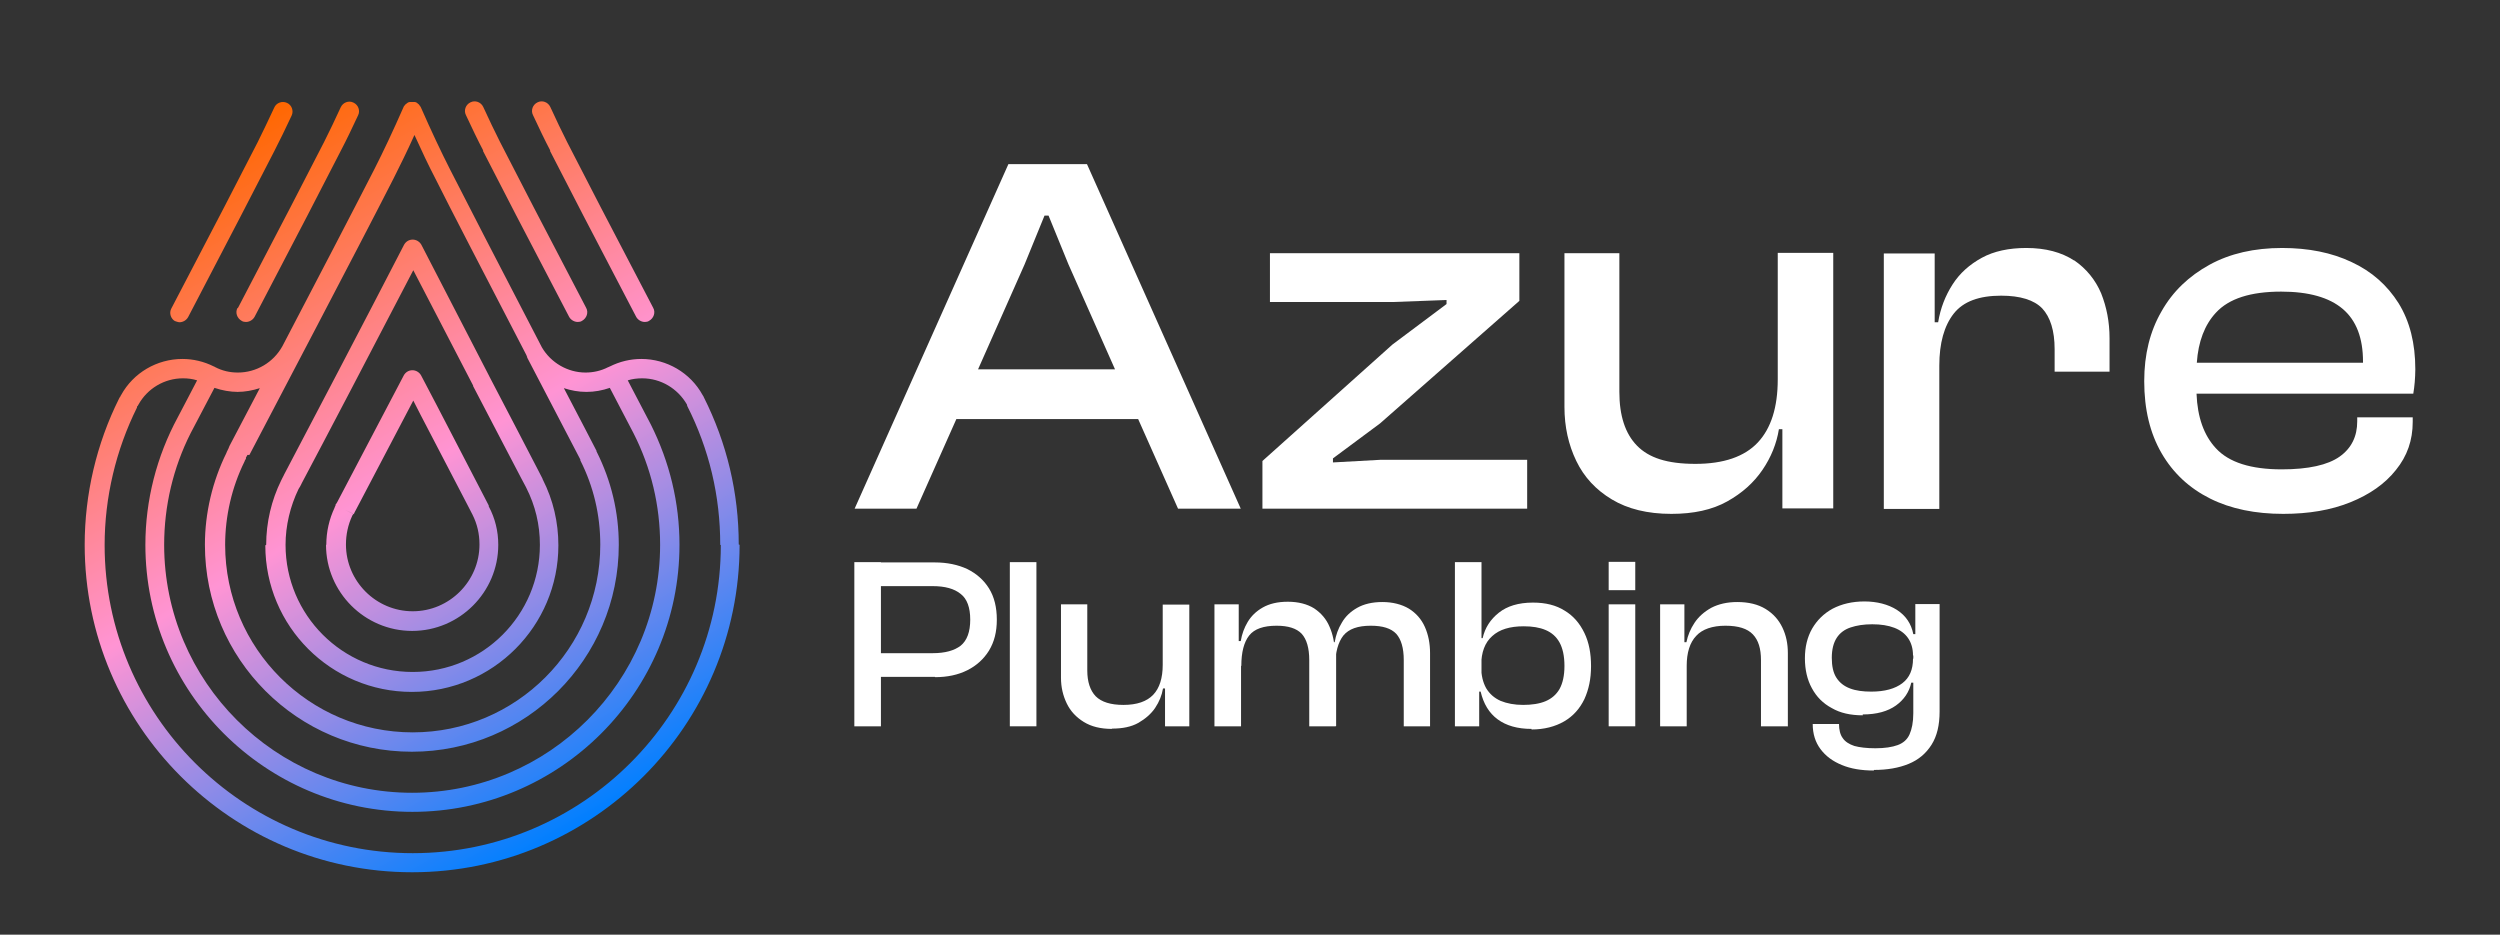 <?xml version="1.0" encoding="UTF-8"?> <svg xmlns="http://www.w3.org/2000/svg" xmlns:xlink="http://www.w3.org/1999/xlink" id="Layer_1" data-name="Layer 1" viewBox="0 0 86.5 32.34"><rect x="0" y="0" width="86.5" height="32.34" fill="#333333" stroke="none"/><defs><style> .cls-1 { fill: #fff; } .cls-2 { fill: url(#New_Gradient_Swatch_1); } </style><linearGradient id="New_Gradient_Swatch_1" data-name="New Gradient Swatch 1" x1="20.09" y1="28.57" x2="6.64" y2="5.28" gradientUnits="userSpaceOnUse"><stop offset="0" stop-color="#007fff"></stop><stop offset=".5" stop-color="#ff94d4"></stop><stop offset="1" stop-color="#ff6700"></stop></linearGradient></defs><path class="cls-2" d="M8.23,10.66c1.44-2.75,2.44-4.68,2.98-5.74.18-.36.38-.77.58-1.21.08-.17.28-.24.44-.16.17.08.24.28.16.44-.21.45-.41.87-.6,1.23-.54,1.06-1.54,2.99-2.98,5.74-.06.11-.18.18-.3.18-.05,0-.11-.01-.15-.04-.16-.09-.23-.29-.14-.45ZM6.06,11.11s.1.04.15.04c.12,0,.24-.07.3-.18,1.44-2.75,2.44-4.69,2.98-5.74.19-.37.39-.78.6-1.23.08-.17,0-.37-.16-.44-.17-.08-.37,0-.44.16-.21.45-.4.85-.58,1.21-.54,1.06-1.54,2.99-2.98,5.74-.09.16-.02.37.14.45ZM16.71,5.22c.54,1.06,1.54,2.99,2.98,5.74.06.11.18.18.3.18.05,0,.11-.01.15-.04.16-.09.23-.29.14-.45-1.44-2.75-2.44-4.68-2.98-5.74-.18-.36-.38-.77-.58-1.21-.08-.17-.28-.24-.44-.16-.17.08-.24.28-.16.44.21.45.41.87.6,1.23ZM19.03,5.22c.54,1.06,1.54,2.99,2.98,5.74.06.11.18.18.3.18.05,0,.11-.01.15-.04.16-.09.23-.29.14-.45-1.44-2.75-2.44-4.68-2.98-5.74-.18-.36-.38-.77-.58-1.21-.08-.17-.28-.24-.44-.16-.17.08-.24.28-.16.44.21.45.41.87.6,1.23ZM25.59,18.85c0,6.25-5.08,11.33-11.33,11.33S2.93,25.1,2.93,18.85c0-1.75.41-3.5,1.19-5.06.01-.03.03-.05.05-.08,0-.01.01-.03.02-.04.42-.77,1.24-1.25,2.12-1.25.38,0,.75.09,1.09.26,0,0,0,0,.01,0h0s.02.02.03.02c.25.13.51.19.79.19.64,0,1.23-.35,1.54-.91,0,0,0,0,0,0,1.14-2.18,2.49-4.77,3.18-6.12.31-.61.65-1.33,1.01-2.15,0,0,0-.01.01-.02,0-.01.01-.02.02-.03,0,0,.01-.02.02-.02,0,0,.01-.02.02-.03,0,0,.02-.01.03-.02,0,0,.02-.01.02-.02.01,0,.02-.01.03-.02,0,0,.01,0,.02-.01,0,0,0,0,0,0,.01,0,.02,0,.04-.01,0,0,.02,0,.03,0,.01,0,.02,0,.03,0,.01,0,.02,0,.03,0,.01,0,.02,0,.03,0,.01,0,.02,0,.03,0,0,0,.02,0,.03,0,.01,0,.02,0,.04.01,0,0,0,0,0,0,0,0,.01,0,.02.01.01,0,.02.01.03.02,0,0,.02.01.02.02,0,0,.02.01.03.02,0,0,.01.02.02.03,0,0,.01.02.02.02,0,.01.01.02.02.03,0,0,0,.01.01.02.36.82.7,1.54,1.01,2.15.55,1.08,1.59,3.1,3.18,6.16.31.53.89.87,1.51.87.27,0,.54-.06.79-.19h.01s.01,0,.01-.01h.01s.01-.01.02-.01c.34-.17.71-.26,1.09-.26.88,0,1.7.48,2.12,1.25,0,0,0,0,0,0,0,0,0,0,0,0l.02.03h0s.02.03.02.04c.8,1.59,1.21,3.31,1.21,5.1ZM8.56,15.74s-.03.07-.05.09h0s0,.02,0,.03c0,0,0,0,0,.01l-.04.07s-.01.02-.01.03c-.44.89-.67,1.89-.67,2.88,0,3.58,2.91,6.49,6.49,6.49s6.49-2.91,6.49-6.49c0-1.03-.23-2.01-.69-2.92h0s0,0,0-.01c0,0,0-.01,0-.02,0,0,0,0,0,0-.17-.32-.93-1.78-1.84-3.53,0,0,0,0,0,0h0s0-.01,0-.02c0-.01-.02-.03-.02-.04,0-.01,0-.02-.01-.03-1.57-3.03-2.61-5.03-3.15-6.11-.23-.44-.47-.95-.72-1.5-.25.56-.5,1.06-.72,1.5-1.19,2.34-4.37,8.38-4.99,9.57ZM8.24,13.56c-.28,0-.55-.05-.82-.14-.5.95-.83,1.58-.83,1.58,0,0,0,0,0,0-.6,1.19-.91,2.51-.91,3.85,0,4.73,3.85,8.58,8.58,8.58s8.58-3.85,8.58-8.58c0-1.36-.31-2.66-.92-3.86,0,0,0,0,0,0-.03-.06-.35-.67-.82-1.57-.26.09-.53.14-.81.14s-.53-.05-.78-.13c.58,1.11,1.02,1.95,1.13,2.17,0,0,0,0,0,.01,0,0,0,0,0,.01,0,0,0,.01.01.02.5,1,.76,2.08.76,3.21,0,3.95-3.21,7.16-7.16,7.16s-7.16-3.21-7.16-7.16c0-1.1.26-2.2.75-3.19,0,0,0,0,0-.01l.04-.08s.01-.03.02-.04h0s.03-.07.04-.1c0,0,0,0,0,0,.18-.34.56-1.07,1.05-2-.25.08-.51.13-.78.13ZM24.92,18.85c0-1.69-.38-3.3-1.14-4.8h0s0,0,0,0c0,0,0,0,0,0,0,0,0-.02-.01-.03v-.02c-.32-.56-.91-.91-1.55-.91-.17,0-.34.02-.5.07.48.92.8,1.53.8,1.53,0,0,0,0,0,0,0,0,0,0,0,0,.65,1.3.99,2.7.99,4.16,0,5.1-4.15,9.24-9.24,9.24s-9.24-4.15-9.24-9.24c0-1.54.39-3.06,1.12-4.41,0,0,0,0,0,0,.14-.26.37-.71.67-1.28-.16-.05-.32-.07-.49-.07-.64,0-1.23.35-1.54.91-.01.03-.03.05-.05.07,0,0,0,.02,0,.03-.73,1.47-1.12,3.11-1.12,4.76,0,5.88,4.78,10.66,10.66,10.66s10.66-4.78,10.66-10.66ZM9.21,18.85c0-.77.18-1.54.52-2.23,0,0,0,0,0,0,0,0,0,0,0,0,0,0,0,0,0,0l.03-.06s0,0,0,0c0,0,0,0,0,0,0,0,0,0,0,0l.03-.06s.03-.05.04-.08c.8-1.52,2.81-5.35,4.15-7.95.06-.11.17-.18.3-.18h0c.12,0,.24.07.3.18.57,1.1,1.34,2.59,2.35,4.55,0,.01.01.02.02.04,0,0,0,0,0,0,.71,1.37,1.34,2.56,1.65,3.17l.17.33s0,0,0,0h0s0,0,0,0,0,0,0,0c0,0,0,0,0,0,0,0,0,.02.01.03h0c.36.71.54,1.48.54,2.28,0,2.79-2.27,5.07-5.07,5.07s-5.07-2.27-5.07-5.07ZM9.88,18.85c0,2.43,1.97,4.4,4.4,4.4s4.4-1.97,4.4-4.4c0-.7-.16-1.36-.47-1.97h0s0,0,0,0h0s-.02-.04-.02-.04l-.17-.32c-.31-.6-.94-1.79-1.65-3.16,0,0,0-.01,0-.02,0,0,0,0,0,0-.85-1.65-1.54-2.96-2.07-3.99-1.33,2.56-3.11,5.96-3.86,7.37-.01.03-.03.06-.04.08l-.02.04s-.01.02-.02.03l-.03.05s0,0,0,0c-.29.6-.45,1.27-.45,1.93ZM11.29,18.85c0-.45.1-.89.29-1.29,0,0,0,0,0-.01l.03-.06s0,0,0,0v-.03s.05-.06.06-.09c.46-.87,1.36-2.59,2.3-4.38.06-.11.17-.18.3-.18h0c.12,0,.24.07.3.18l.54,1.03c.71,1.37,1.33,2.56,1.64,3.16l.16.31s0,0,0,0v.03c.22.41.33.86.33,1.33,0,1.64-1.34,2.98-2.98,2.98s-2.98-1.34-2.98-2.98ZM12.22,17.79s-.02.03-.03.05h0c-.15.32-.22.66-.22,1,0,1.27,1.04,2.31,2.31,2.31s2.31-1.04,2.31-2.31c0-.37-.08-.71-.24-1.03,0,0,0,0,0,0h0s-.17-.33-.17-.33c-.31-.6-.93-1.79-1.64-3.15l-.02-.04-.22-.43c-.83,1.58-1.59,3.03-2,3.81-.02.03-.03.06-.05.1v.02s-.31-.15-.31-.15l.3.15Z"></path><g><g><path class="cls-1" d="M64.1,17.31s.05,0,.07,0h-.13s.04,0,.06,0Z"></path><path class="cls-1" d="M34.89,5.68l-5.32,11.92h2.14l1.38-3.1h6.29l1.38,3.1h2.17l-5.32-11.92h-2.7ZM33.84,12.78l1.61-3.63.69-1.69h.14l.69,1.69,1.61,3.63h-4.76Z"></path><polygon class="cls-1" points="46.12 16 46.12 15.86 47.75 14.65 52.57 10.41 52.57 8.76 43.94 8.76 43.94 10.45 48.18 10.45 50.05 10.38 50.05 10.52 48.18 11.92 43.68 15.95 43.68 17.6 52.84 17.6 52.84 15.91 47.75 15.91 46.12 16"></polygon><path class="cls-1" d="M61.51,13.13c0,.96-.23,1.69-.69,2.18-.46.49-1.18.74-2.16.74s-1.61-.21-2.02-.63c-.41-.42-.61-1.04-.61-1.86v-4.8h-1.9v5.32c0,.69.14,1.31.41,1.87.27.56.68,1,1.23,1.33.55.33,1.23.5,2.06.5.77,0,1.41-.14,1.93-.43s.92-.65,1.22-1.09c.3-.44.49-.91.57-1.41h.12v2.74h1.76v-8.84h-1.92v4.38Z"></path><path class="cls-1" d="M71.76,9.01c-.43-.28-.98-.43-1.65-.43-.6,0-1.12.11-1.54.34-.42.23-.76.53-1.01.92-.25.39-.42.82-.5,1.31h-.12v-2.38h-1.76v8.84h1.92v-4.96c0-.78.17-1.38.5-1.8.33-.42.88-.62,1.64-.62.66,0,1.14.15,1.42.44.28.3.43.77.43,1.41v.78h1.9v-1.16c0-.56-.1-1.07-.29-1.55-.2-.47-.51-.85-.93-1.14Z"></path><path class="cls-1" d="M82.99,10.49c-.39-.62-.93-1.1-1.62-1.42-.69-.33-1.5-.49-2.41-.49-.96,0-1.8.19-2.51.58-.71.39-1.27.92-1.66,1.61-.4.69-.6,1.49-.6,2.42,0,.97.2,1.8.6,2.49.4.69.96,1.21,1.68,1.57.72.36,1.57.53,2.53.53.88,0,1.65-.13,2.32-.4.67-.27,1.2-.64,1.58-1.12.39-.48.58-1.03.58-1.66v-.16h-1.92v.14c0,.52-.2.93-.61,1.22-.41.29-1.08.44-2,.44-1.07,0-1.83-.24-2.28-.73-.41-.44-.64-1.07-.67-1.89h7.5c.02-.13.04-.26.05-.4.01-.14.02-.28.02-.44,0-.9-.19-1.66-.58-2.29ZM76.67,10.82c.45-.49,1.2-.73,2.26-.73.95,0,1.66.2,2.13.6.47.4.7,1.01.7,1.82v.04h-5.75c.05-.73.27-1.31.66-1.73Z"></path></g><g><path class="cls-1" d="M30.48,25.13h-.92v-5.68h.92v5.68ZM32.35,23.42h-2.43v-.82h2.35c.43,0,.75-.09.97-.26.22-.18.33-.48.33-.9s-.11-.72-.33-.89c-.22-.18-.54-.27-.97-.27h-2.35v-.82h2.43c.42,0,.8.08,1.12.23.32.16.57.38.75.67.18.29.27.65.27,1.08s-.09.77-.27,1.07c-.18.29-.43.52-.75.68-.32.16-.69.24-1.12.24Z"></path><path class="cls-1" d="M35.86,25.13h-.92v-5.68h.92v5.68Z"></path><path class="cls-1" d="M38.48,25.22c-.4,0-.72-.08-.98-.24-.26-.16-.46-.37-.59-.64-.13-.27-.2-.56-.2-.89v-2.54h.91v2.29c0,.39.1.69.29.89.2.2.52.3.96.3.47,0,.81-.12,1.03-.35.22-.23.33-.58.33-1.04h.16s.05.82.05.82h-.2c-.04.24-.13.46-.27.67-.14.21-.34.38-.58.52-.25.14-.55.2-.92.2ZM41.15,25.13h-.84v-1.32l-.08-.04v-2.85h.92v4.22Z"></path><path class="cls-1" d="M42.94,25.13h-.92v-4.22h.84v1.32l.08.04v2.85ZM46.21,25.13h-.91v-2.29c0-.42-.09-.72-.26-.91-.18-.19-.47-.28-.87-.28-.45,0-.77.11-.95.34-.18.23-.27.58-.27,1.05h-.16s-.04-.86-.04-.86h.18c.04-.24.12-.46.24-.66s.29-.37.52-.5c.23-.13.51-.2.87-.2s.67.08.91.23c.24.16.42.37.53.63.12.27.18.57.18.9h.05v2.54ZM49.48,25.13h-.91v-2.29c0-.42-.09-.72-.26-.91-.18-.19-.47-.28-.88-.28-.45,0-.76.11-.95.34-.18.23-.28.58-.28,1.05h-.16s-.05-.82-.05-.82h.19c.04-.24.12-.47.25-.68.12-.21.3-.38.53-.51.23-.13.52-.2.87-.2s.67.08.92.23c.24.15.43.36.55.63.12.27.18.57.18.91v2.54Z"></path><path class="cls-1" d="M51.18,25.13h-.84v-5.68h.92v4.25l-.08.11v1.32ZM52.99,25.22c-.48,0-.87-.11-1.17-.33-.3-.22-.49-.54-.59-.96h-.2l.06-.85h.16c0,.29.06.53.17.73.12.2.28.34.5.44.22.09.48.14.78.14s.57-.04.78-.13.37-.23.48-.42c.11-.2.17-.46.17-.8s-.06-.61-.17-.81c-.11-.2-.27-.34-.48-.43-.21-.09-.46-.13-.76-.13-.48,0-.84.11-1.09.34-.25.22-.38.56-.38,1.01h-.16v-.94h.21c.08-.36.27-.65.56-.88.29-.23.68-.35,1.18-.35.44,0,.8.09,1.1.28.3.18.52.44.68.77.16.33.23.71.23,1.15s-.08.81-.23,1.14c-.16.33-.39.59-.7.77-.31.18-.69.28-1.13.28Z"></path><path class="cls-1" d="M56.58,20.42h-.92v-.98h.92v.98ZM56.58,25.13h-.92v-4.22h.92v4.22Z"></path><path class="cls-1" d="M58.36,25.13h-.92v-4.22h.84v1.32l.08.04v2.85ZM61.85,25.13h-.92v-2.29c0-.4-.09-.69-.28-.89-.19-.2-.5-.3-.95-.3s-.8.12-1.01.35c-.22.23-.33.58-.33,1.04h-.16s-.04-.82-.04-.82h.19c.05-.24.14-.46.28-.67.14-.21.33-.38.58-.52.25-.13.55-.2.9-.2.39,0,.72.08.98.24.26.16.45.37.58.64.13.27.19.56.19.89v2.54Z"></path><path class="cls-1" d="M64.45,24.75c-.42,0-.78-.08-1.07-.25-.3-.16-.53-.39-.69-.69-.16-.29-.24-.64-.24-1.03s.08-.73.25-1.03c.17-.29.4-.52.71-.69.31-.16.67-.25,1.1-.25s.82.1,1.12.29c.31.2.5.48.57.84h.2l-.05.74h-.16c0-.24-.06-.44-.17-.6-.11-.16-.27-.28-.48-.36-.21-.08-.46-.12-.76-.12s-.54.04-.75.11c-.21.07-.37.19-.48.36-.11.17-.17.4-.17.69s.05.52.16.69c.11.17.26.29.47.37.21.08.45.11.74.11.46,0,.82-.1,1.07-.29.25-.19.37-.47.37-.85h.16v.83h-.22c-.07.32-.25.59-.53.79-.28.2-.66.31-1.15.31ZM64.83,26.66c-.42,0-.79-.06-1.1-.19-.32-.13-.56-.31-.74-.55s-.27-.53-.27-.87h.91c0,.2.04.37.13.49.08.12.22.21.4.27.18.05.43.08.73.08.32,0,.58-.04.77-.11.19-.07.33-.19.41-.37.08-.18.13-.42.13-.73v-2.47l.07-.06v-1.25h.84v3.72c0,.47-.09.85-.28,1.15-.19.3-.45.52-.79.66-.34.14-.74.21-1.2.21Z"></path></g></g></svg> 